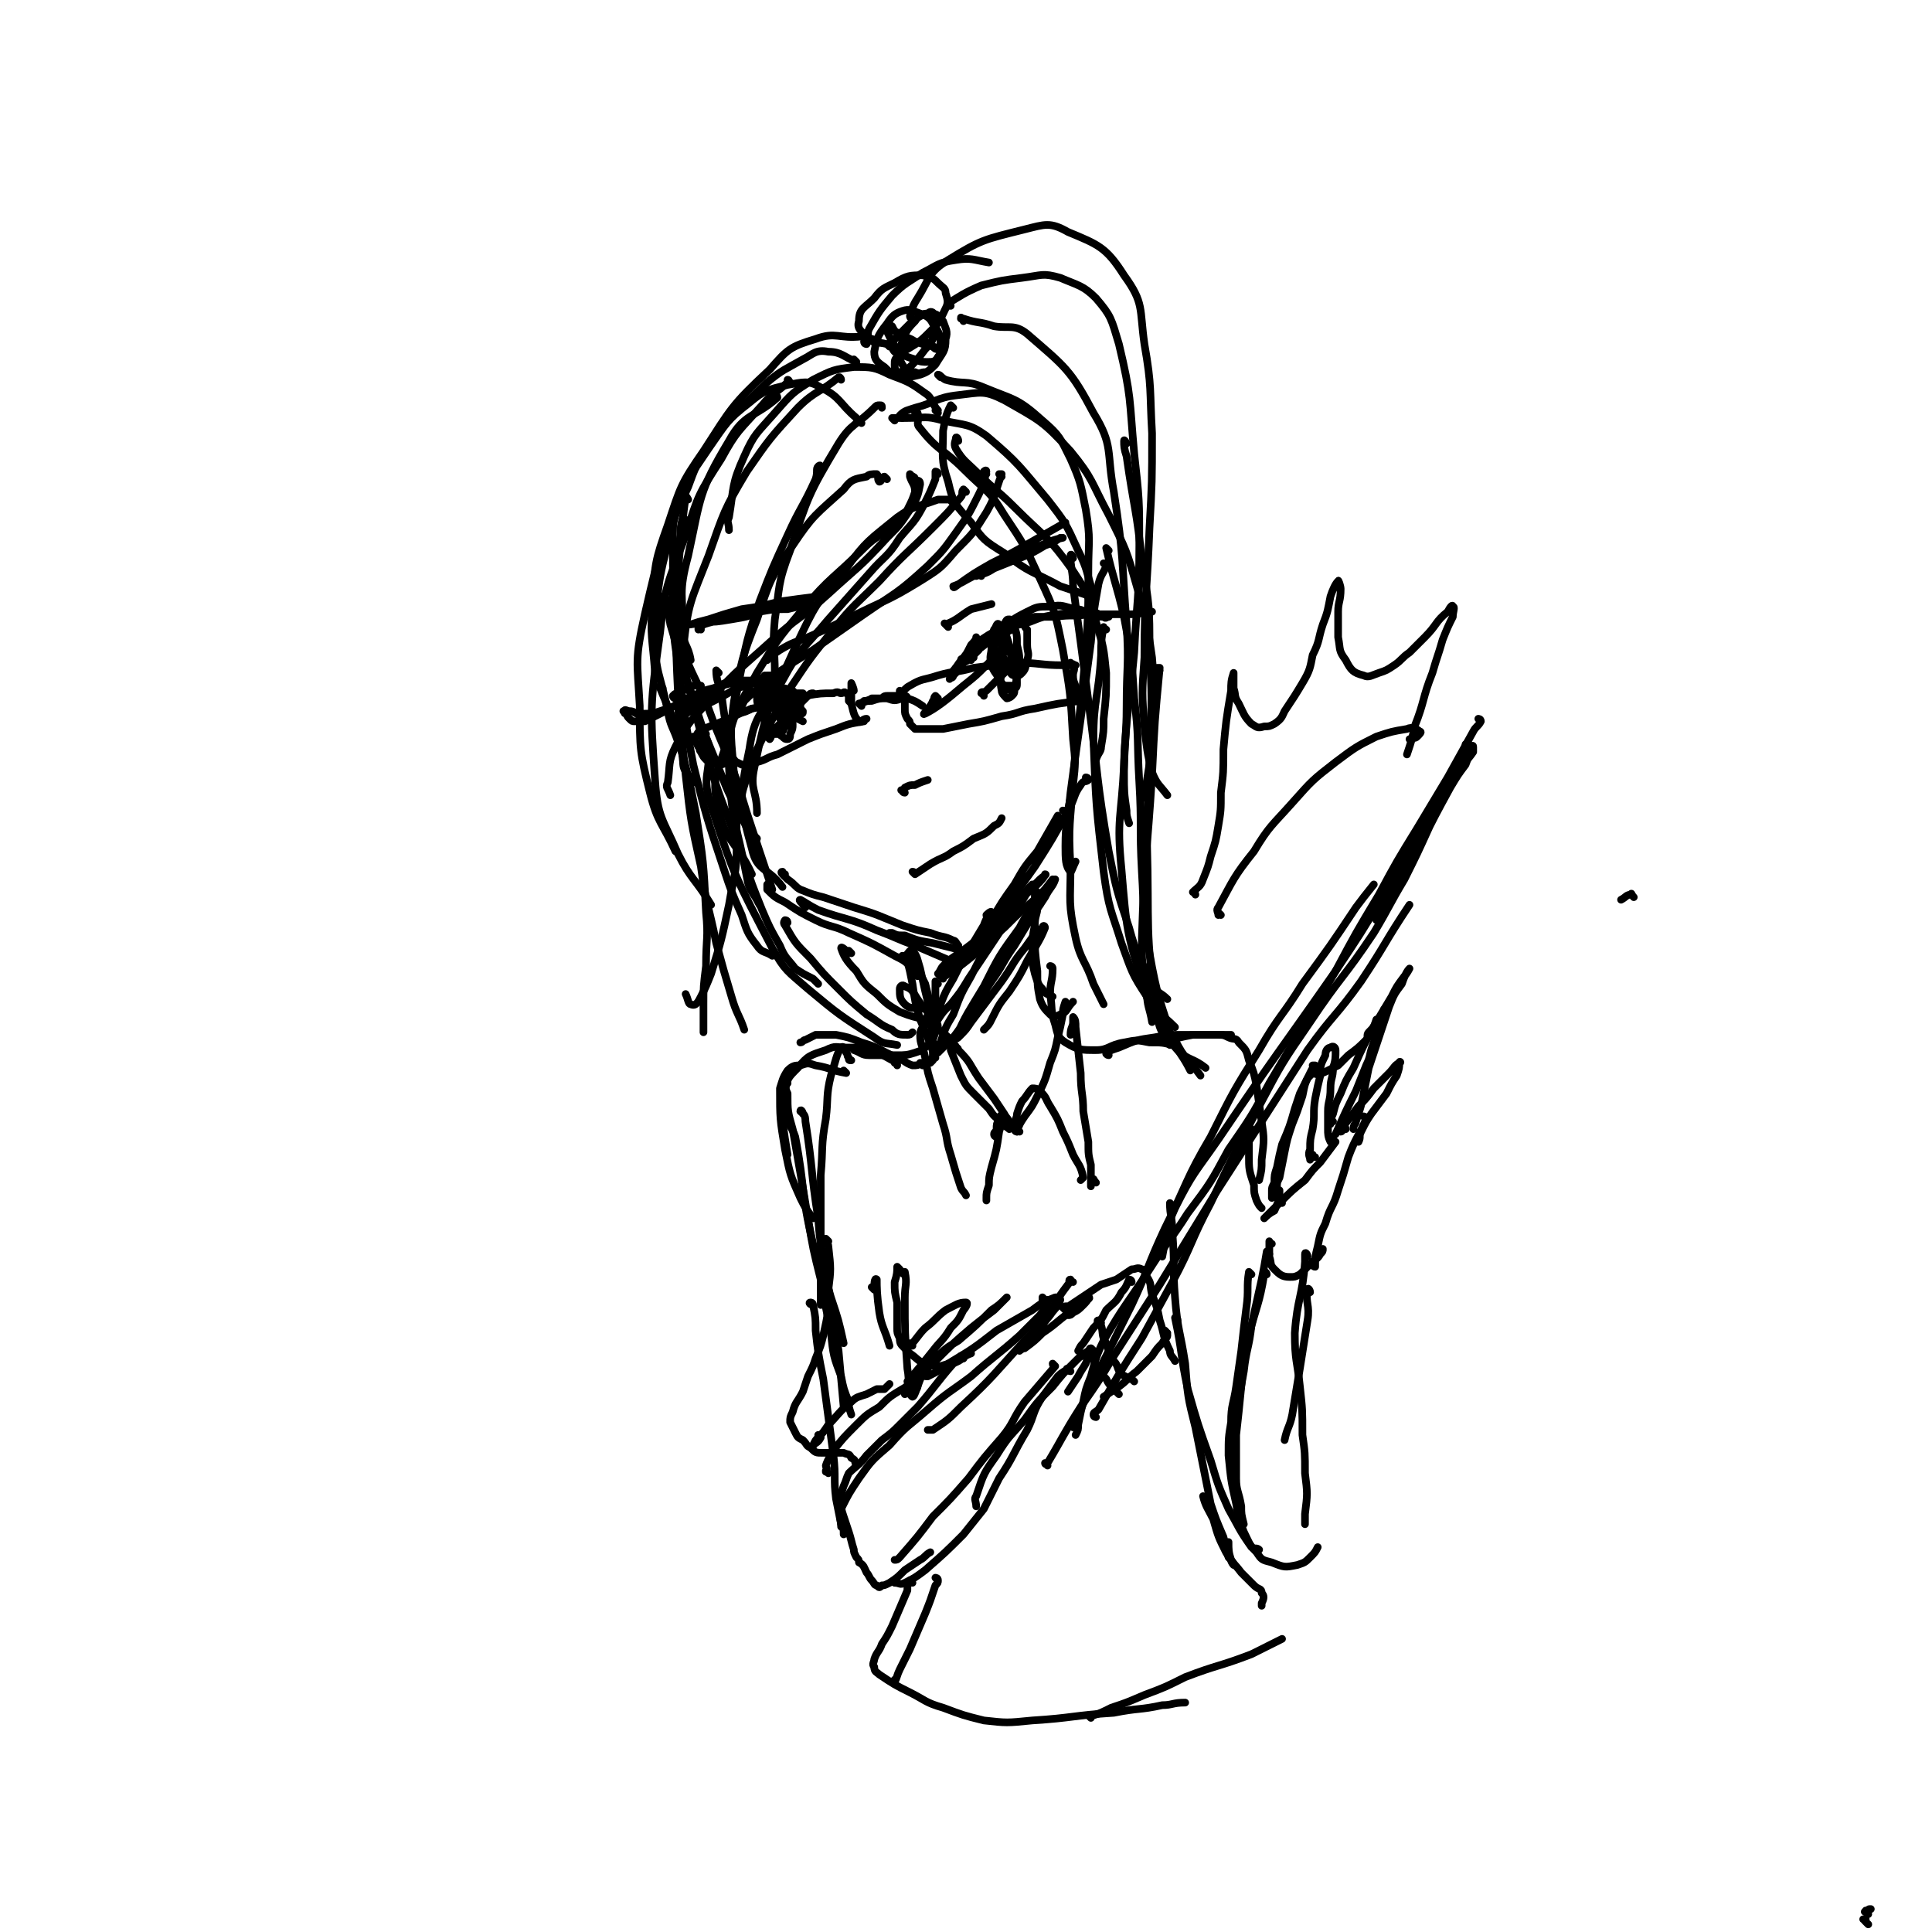 <svg viewBox='0 0 758 758' version='1.1' xmlns='http://www.w3.org/2000/svg' xmlns:xlink='http://www.w3.org/1999/xlink'><g fill='none' stroke='#000000' stroke-width='3' stroke-linecap='round' stroke-linejoin='round'><path d='M733,755c-1,-1 -1,-1 -1,-1 -1,-1 0,0 0,-1 0,0 0,0 -1,0 '/><path d='M733,751c-1,-1 -2,-1 -1,-1 0,-1 0,0 1,0 0,0 -1,0 -1,0 0,0 0,0 1,0 0,-1 0,-1 1,-1 0,0 0,0 0,0 '/><path d='M641,352c-1,-1 -1,-2 -1,-1 -2,0 -2,1 -4,2 '/><path d='M261,236c0,0 -1,-1 -1,-1 0,-1 1,-2 1,-1 1,4 1,5 2,11 4,13 3,13 8,26 6,20 7,20 14,38 4,9 5,9 9,18 2,5 2,5 4,11 '/><path d='M263,238c0,0 -1,0 -1,-1 -1,-1 -2,-3 -2,-2 3,7 4,9 7,18 5,13 6,13 11,25 5,14 6,14 11,28 4,13 4,13 8,25 3,9 3,9 6,18 '/><path d='M302,348c-1,0 -1,-1 -1,-1 0,0 0,0 0,1 0,0 0,1 0,1 3,3 3,3 7,5 6,4 6,4 12,7 6,3 7,2 13,5 9,4 9,4 18,9 4,2 4,2 7,5 2,1 1,2 2,3 '/><path d='M316,356c0,0 -1,-1 -1,-1 0,0 1,0 1,0 -1,0 -3,-2 -2,-2 2,1 3,2 7,4 11,4 12,3 23,8 8,3 7,3 15,6 7,3 7,3 14,6 '/><path d='M369,383c0,0 -1,-1 -1,-1 0,0 0,0 0,0 1,-1 1,-2 2,-3 4,-4 4,-3 9,-7 8,-6 8,-6 15,-13 4,-3 4,-4 8,-8 3,-3 3,-3 6,-6 1,-1 3,-2 2,-2 0,1 -2,3 -4,5 -5,4 -5,4 -9,9 -6,5 -6,5 -11,11 -6,5 -6,5 -11,10 -3,3 -5,5 -5,6 -1,0 2,-2 4,-3 4,-3 4,-3 9,-7 5,-5 5,-5 11,-10 6,-6 6,-6 13,-12 3,-3 3,-3 6,-7 '/><path d='M434,222c0,0 0,-1 -1,-1 0,0 1,0 1,1 -1,3 -2,3 -3,7 -2,11 -2,12 -3,23 -2,15 -2,15 -4,30 -2,14 -2,14 -4,29 -1,11 -2,11 -2,21 0,5 0,8 2,10 0,1 1,-2 2,-4 '/><path d='M284,286c0,0 0,-1 -1,-1 0,0 1,0 1,0 0,4 -1,4 0,7 0,1 0,1 1,3 0,0 0,1 0,1 1,1 1,1 2,2 2,1 2,1 4,2 3,0 3,0 6,-1 4,-1 4,-2 8,-3 6,-3 6,-3 12,-6 5,-2 5,-2 11,-4 5,-2 5,-2 11,-3 '/><path d='M335,271c0,0 -1,-1 -1,-1 0,0 1,1 1,1 0,-1 -1,-3 -1,-3 0,0 0,1 0,2 0,3 0,3 0,6 1,4 1,5 3,7 1,1 1,-1 3,-1 '/><path d='M356,274c0,-1 -1,-1 -1,-1 0,0 0,0 0,0 0,0 0,0 0,0 0,2 0,3 0,5 0,2 0,2 1,4 1,1 1,1 1,2 1,1 1,1 2,2 1,0 1,0 3,0 4,0 4,0 8,0 5,-1 5,-1 10,-2 6,-1 6,-1 13,-3 7,-1 6,-2 13,-3 9,-2 9,-2 18,-3 '/><path d='M354,272c-1,0 -1,0 -1,-1 0,0 0,1 0,1 2,-1 2,-2 4,-3 5,-3 5,-2 11,-4 7,-2 7,-1 14,-3 8,-1 8,-1 16,-2 10,0 10,1 19,1 2,0 2,0 5,0 '/><path d='M421,261c0,0 -1,-1 -1,-1 0,0 0,0 1,1 0,0 0,-1 0,0 1,2 0,2 0,4 0,3 1,3 1,5 0,2 0,2 0,4 '/><path d='M334,276c-1,-1 -1,-1 -1,-1 0,0 0,0 0,0 0,-1 0,-1 0,-2 0,-1 0,-1 -1,-1 -1,-1 -1,0 -2,0 -1,0 -1,-1 -3,0 -5,0 -5,0 -11,1 -5,1 -5,1 -10,3 -5,1 -6,1 -11,2 -5,2 -5,2 -9,4 -5,2 -5,2 -10,4 -2,1 -2,1 -3,3 -1,0 -1,0 -1,0 0,0 -1,0 -1,1 0,0 1,0 1,0 1,1 1,1 2,3 1,1 0,1 1,2 1,2 1,2 2,3 1,1 1,1 2,1 2,1 2,1 4,1 3,-1 3,-1 5,-2 '/><path d='M378,260c0,0 -1,0 -1,-1 0,-1 1,0 2,-2 1,-2 1,-2 3,-4 0,0 0,0 0,1 -2,3 -2,3 -4,6 -2,3 -2,3 -4,5 0,1 -1,1 -1,1 -1,1 0,0 0,-1 1,-2 1,-2 3,-4 2,-3 2,-3 5,-7 1,-2 1,-2 2,-3 0,-1 0,-1 0,-1 0,1 -1,2 -2,3 -2,4 -2,4 -5,8 -1,1 -1,1 -2,3 0,1 -1,1 -1,1 0,0 1,0 1,-1 1,-1 1,-1 1,-2 2,-3 2,-3 5,-5 2,-2 2,-2 5,-5 4,-3 4,-3 8,-6 5,-3 4,-3 10,-6 4,-2 4,-2 9,-2 5,-1 5,0 10,1 3,0 3,1 6,2 3,0 2,1 5,1 1,1 1,0 2,0 '/><path d='M431,242c0,-1 -1,-1 -1,-1 0,-1 1,0 1,0 -8,0 -8,-1 -16,0 -6,1 -6,1 -11,3 -4,1 -4,1 -8,2 -3,1 -3,1 -6,2 -2,1 -2,1 -5,3 0,0 0,0 -1,1 -1,1 -1,1 -1,1 0,1 0,1 0,1 -1,0 -1,0 -1,1 0,0 0,0 0,0 0,1 1,1 0,1 0,1 0,1 0,2 -1,0 -1,0 -1,0 0,1 0,1 0,1 0,0 0,0 0,0 0,-1 -1,-1 0,-1 0,-1 0,-1 0,-2 1,0 1,0 2,-1 1,-1 1,-1 1,-1 1,0 0,0 0,1 -1,1 -1,1 -2,2 -2,2 -2,2 -4,3 -1,2 -1,2 -3,2 0,1 0,1 0,1 0,-1 0,-1 1,-2 2,-2 2,-2 4,-3 2,-2 2,-2 5,-4 4,-3 4,-4 8,-7 2,-1 2,-1 4,-2 0,-1 1,-1 1,-1 0,1 0,1 0,2 -1,1 -1,1 -3,2 -2,2 -2,2 -4,3 -1,1 -1,1 -1,1 0,0 0,-1 0,-1 2,-2 2,-2 3,-3 2,-1 2,-1 4,-2 4,-2 4,-3 9,-4 4,0 4,0 8,0 7,-1 7,0 13,-1 9,0 9,0 17,0 4,0 4,-1 8,-1 '/><path d='M308,275c0,0 -1,-1 -1,-1 0,0 0,0 0,1 0,0 1,1 1,1 -1,0 -1,0 -2,0 -1,0 -1,0 -1,-1 -1,-1 -1,-1 -1,-2 0,0 0,-1 1,-1 1,0 2,0 3,0 2,1 2,1 3,2 2,2 2,2 3,3 0,1 0,1 1,2 0,1 0,1 -1,1 -1,-1 -1,-1 -3,-2 -1,-1 -1,-1 -3,-2 -2,-1 -2,-1 -3,-3 -2,-1 -2,-1 -3,-2 -2,0 -2,0 -3,-1 -2,-1 -1,-1 -3,-2 -1,-1 -1,-1 -2,-1 -2,0 -2,0 -3,0 -2,0 -2,0 -3,0 -4,1 -4,1 -7,3 -3,1 -3,2 -6,4 -3,2 -3,2 -5,4 -2,2 -2,2 -4,4 -1,1 -1,1 -2,2 0,0 0,0 0,0 1,-1 1,-1 3,-2 2,-2 2,-2 4,-3 4,-2 4,-2 7,-3 6,-3 6,-3 11,-6 4,-1 4,-1 7,-3 3,-1 3,-1 5,-2 2,0 2,0 4,0 0,0 0,-1 1,0 0,0 0,1 1,1 0,1 -1,1 -1,1 0,1 0,1 0,1 0,1 0,1 0,2 1,1 1,1 2,2 0,1 1,1 2,1 1,1 1,0 2,0 1,0 1,0 2,0 0,0 0,0 1,0 0,0 0,0 0,-1 0,0 0,0 -1,0 0,0 0,0 -1,0 -1,0 -1,0 -2,-1 0,0 0,0 -1,0 -2,-1 -2,-1 -3,-1 -1,0 -1,0 -2,0 0,0 0,0 -1,0 0,-1 0,-1 0,-1 -1,-1 -1,-1 -2,-1 -1,0 -1,0 -2,-1 -2,0 -2,0 -3,0 -1,0 -1,0 -3,0 -2,0 -2,0 -3,0 -4,1 -4,1 -8,2 -3,1 -3,1 -7,2 -4,2 -4,2 -7,4 -4,1 -4,2 -8,4 -4,2 -4,2 -8,4 -2,0 -2,0 -4,0 -1,0 -1,0 -2,-1 -1,-1 -1,-1 -1,-2 -1,0 -1,0 -1,-1 0,0 -1,0 0,0 0,-1 1,0 2,0 2,0 2,1 3,1 3,0 3,0 6,0 3,-1 3,-1 6,-2 5,-2 5,-2 9,-3 1,-1 1,-1 2,-1 0,0 0,0 -1,0 -1,0 -1,0 -2,0 -3,0 -3,1 -5,0 0,0 -1,0 -1,-1 1,-1 1,-1 3,-1 2,-2 2,-2 5,-3 2,0 2,0 3,0 '/><path d='M275,247c0,0 -1,-1 -1,-1 0,0 0,1 0,1 1,-1 1,-1 2,-2 3,-1 4,-1 7,-2 8,-3 8,-3 15,-4 5,-1 5,-1 10,-2 3,0 3,0 7,0 1,0 2,0 3,0 0,0 0,0 0,0 -5,1 -5,1 -9,2 -6,0 -5,0 -11,1 -5,2 -5,2 -11,3 -6,1 -6,1 -11,1 -4,1 -5,1 -7,1 -1,0 1,0 2,0 3,-1 3,-1 7,-2 6,-2 6,-2 13,-4 7,-1 7,-1 15,-3 7,-1 7,-1 15,-2 '/><path d='M385,226c0,0 0,-1 -1,-1 0,0 -1,1 -1,1 3,-1 4,-1 7,-3 5,-2 5,-2 10,-4 5,-2 5,-2 10,-5 3,-1 3,-1 6,-3 0,0 1,0 1,0 -5,1 -6,2 -11,4 -6,2 -6,2 -12,5 -6,3 -6,3 -12,6 -4,2 -5,3 -8,4 0,1 1,0 1,0 7,-5 7,-5 14,-9 8,-4 8,-4 15,-8 7,-4 7,-4 14,-8 '/><path d='M359,188c0,0 0,-1 -1,-1 0,0 1,0 1,1 1,1 2,0 2,2 -1,5 -1,5 -4,10 -4,6 -4,6 -9,11 -11,12 -11,11 -23,22 -11,10 -12,9 -23,19 -11,10 -12,10 -23,22 -8,9 -9,9 -14,19 -3,6 -2,7 -3,14 -1,2 0,2 1,5 '/><path d='M368,186c0,0 0,-1 -1,-1 0,1 0,2 0,3 -2,5 -2,5 -4,9 -4,8 -5,8 -10,14 -5,8 -6,7 -12,14 -8,9 -8,9 -16,18 -10,12 -11,11 -18,24 -8,13 -11,13 -13,27 -4,19 -4,21 1,39 2,9 6,7 12,15 '/><path d='M358,187c0,0 -1,-1 -1,-1 0,0 0,0 0,1 1,3 2,3 2,6 -1,3 -1,3 -3,7 -2,3 -3,3 -6,6 -5,5 -6,4 -11,9 -12,12 -13,11 -24,24 -10,12 -10,12 -18,25 -7,13 -8,13 -12,28 -4,12 -6,14 -3,26 3,13 7,12 13,25 '/><path d='M394,255c0,0 -1,-1 -1,-1 0,3 0,4 0,7 0,5 -1,5 0,10 0,1 1,2 2,3 0,0 1,0 2,-1 1,-1 1,-1 1,-3 1,-3 1,-4 0,-7 0,-3 0,-3 -1,-6 -1,-4 -1,-4 -2,-7 -1,-2 0,-3 -2,-4 0,-1 -1,0 -2,1 -1,2 0,3 -1,5 0,4 0,4 0,8 1,3 1,3 2,6 1,2 1,2 2,4 2,1 3,1 4,0 1,0 1,-1 1,-2 0,-2 0,-2 -1,-4 0,-3 0,-3 -1,-5 -1,-4 0,-4 -2,-8 -1,-3 -1,-5 -3,-6 -1,-1 -1,1 -2,2 -1,3 -1,3 -1,7 0,3 -1,3 0,7 1,3 2,3 4,7 0,0 1,1 1,1 2,0 3,0 4,0 1,-1 1,-1 1,-3 1,-2 1,-2 1,-4 0,-5 0,-5 -1,-9 0,-4 0,-4 -1,-7 0,-2 -1,-3 -2,-3 -1,0 -1,0 -2,2 -1,3 -1,4 -1,8 0,3 0,3 1,6 1,2 1,3 2,4 1,2 1,2 3,2 1,0 1,0 2,-1 2,-2 1,-3 2,-5 1,-3 0,-3 0,-6 0,-3 0,-3 0,-6 -1,-1 -1,-1 -1,-3 -1,0 -1,-1 -1,-1 0,1 0,1 -1,2 '/><path d='M311,274c0,0 0,0 -1,-1 0,0 1,-1 0,0 -1,0 -2,0 -2,2 -1,2 -1,3 -1,6 0,1 0,2 1,3 1,1 2,1 2,1 0,0 0,-1 0,-2 -1,-2 -1,-2 -2,-3 -1,-2 -1,-2 -2,-4 -1,-3 -1,-3 -3,-5 -1,-1 -2,-2 -2,-1 -1,0 -1,1 -1,3 0,2 0,2 0,5 1,3 1,3 2,6 2,3 2,3 5,5 1,1 1,1 2,1 1,0 1,-1 1,-2 1,-2 1,-2 1,-4 -1,-4 -1,-4 -3,-8 0,-2 0,-2 -1,-5 -1,-2 -1,-2 -2,-4 0,0 -1,-1 -1,0 -1,1 -1,2 -1,3 0,4 0,5 1,8 1,2 1,2 2,4 1,1 1,1 2,2 0,0 1,-1 1,-1 -1,-1 -1,-1 -1,-2 -2,-2 -2,-2 -3,-4 -1,-1 -1,-1 -3,-3 -1,-2 -1,-2 -2,-3 -1,-1 -2,-2 -2,-2 -1,2 -1,3 -1,5 0,3 1,3 2,6 1,3 1,3 2,5 2,2 2,2 3,3 1,0 2,0 3,-1 1,-1 0,-2 1,-4 0,-2 -1,-2 -1,-4 -1,-2 -1,-2 -2,-4 -1,-3 -1,-3 -2,-5 -1,-3 -1,-4 -3,-5 0,0 0,1 0,1 0,2 0,2 1,4 2,3 1,3 4,6 2,3 3,2 6,5 2,1 2,1 4,2 '/><path d='M355,311c-1,0 -1,-1 -1,-1 -1,0 0,0 0,0 1,0 1,-1 1,-1 2,-1 2,-1 4,-1 2,-1 2,-1 5,-2 '/><path d='M359,343c0,0 0,-1 -1,-1 0,0 1,1 1,1 3,-2 3,-2 6,-4 5,-3 5,-2 9,-5 4,-2 4,-2 8,-5 5,-2 5,-2 8,-5 2,-1 2,-1 3,-3 '/><path d='M348,188c0,0 -1,-1 -1,-1 -1,0 -1,2 -2,2 -1,-1 0,-2 -1,-3 -2,0 -3,0 -4,1 -5,1 -6,1 -9,5 -11,10 -12,10 -20,22 -9,13 -9,14 -14,29 -6,15 -6,16 -9,32 -2,14 -1,15 0,29 1,10 2,10 5,20 2,3 2,3 4,5 '/><path d='M322,184c0,-1 0,-2 -1,-1 -1,1 0,2 -1,5 -5,11 -6,11 -11,22 -6,13 -6,13 -11,26 -5,15 -5,15 -8,31 -3,16 -4,17 -4,34 1,22 3,22 7,43 1,6 2,5 5,11 '/><path d='M269,204c0,0 -1,-1 -1,-1 -1,3 -1,4 -1,7 -2,13 -3,13 -3,26 0,16 1,16 3,32 2,16 2,16 5,32 5,20 5,20 12,41 3,9 3,9 7,18 2,6 2,7 6,12 2,3 3,2 6,4 '/><path d='M266,199c0,0 -1,-2 -1,-1 -1,7 -1,8 -1,16 0,13 0,13 1,26 2,14 2,15 5,29 4,15 4,15 8,30 6,19 7,19 14,39 3,9 3,9 7,19 3,7 3,7 7,14 2,5 3,5 6,9 3,2 3,2 7,4 1,1 1,1 2,2 '/><path d='M338,166c0,0 0,0 -1,-1 0,0 -1,0 -1,-1 -7,-6 -6,-8 -14,-12 -5,-3 -7,-2 -13,-1 -8,2 -9,2 -15,7 -9,7 -9,8 -16,18 -8,12 -9,12 -13,26 -6,23 -7,24 -8,48 0,14 2,14 5,29 1,6 2,6 4,12 '/><path d='M330,149c0,-1 -1,-1 -1,-1 0,0 1,0 0,0 -7,6 -9,5 -16,12 -11,12 -11,12 -20,25 -9,15 -9,16 -15,33 -7,18 -8,18 -10,37 -3,22 -2,23 0,44 0,4 2,4 4,8 '/><path d='M346,160c0,-1 0,-1 -1,-1 -1,0 -1,0 -2,1 -7,7 -9,6 -14,14 -12,20 -12,21 -19,42 -5,13 -4,14 -6,27 -1,11 0,11 0,21 '/><path d='M374,160c0,0 -1,-1 -1,-1 -2,4 -2,5 -3,10 0,10 -1,11 2,20 2,9 3,9 9,16 5,7 5,7 13,12 10,8 11,7 22,13 6,2 6,2 12,4 '/><path d='M376,173c0,-1 -1,-2 -1,-1 0,1 -1,2 0,4 3,5 4,5 9,10 7,7 7,6 14,13 12,12 13,11 23,25 6,9 6,10 9,20 3,10 3,10 4,20 0,9 0,9 -1,18 0,5 0,5 -1,11 0,2 -1,2 -2,5 '/><path d='M360,163c0,-1 0,-1 -1,-1 0,0 1,0 1,0 1,3 -1,4 1,6 7,9 9,8 17,16 9,9 10,8 16,18 8,12 8,12 14,25 6,13 6,13 9,28 3,17 3,17 4,35 1,9 1,9 0,18 -1,5 -1,5 -2,10 0,1 -1,0 -2,0 '/><path d='M351,165c0,0 -1,-1 -1,-1 0,0 0,0 1,0 2,0 2,0 5,0 7,0 7,-1 14,1 9,2 10,1 17,6 13,11 13,12 24,25 7,9 7,9 12,20 4,8 3,8 6,17 '/><path d='M354,164c0,0 -1,-1 -1,-1 2,-2 3,-2 6,-3 8,-2 8,-4 17,-5 9,-1 10,-2 18,2 14,8 15,8 26,20 9,11 8,12 15,25 7,14 7,14 11,28 4,14 4,14 6,28 1,12 1,12 0,25 0,15 -1,15 -3,30 '/><path d='M369,148c0,0 -1,-1 -1,-1 1,0 1,1 3,2 7,2 8,0 15,3 12,5 13,4 23,13 7,6 7,7 11,15 4,9 4,10 6,20 2,12 1,12 1,24 0,16 0,16 -1,31 -2,26 -3,26 -5,51 -1,17 -2,17 -1,34 0,14 -1,14 2,28 2,9 4,9 7,18 2,4 2,4 4,8 '/><path d='M421,219c0,-1 -1,-2 -1,-1 0,5 1,6 1,12 3,22 3,22 6,45 4,30 3,30 8,59 3,15 3,15 8,30 3,11 4,11 9,22 2,4 3,3 6,6 '/><path d='M435,216c0,0 -1,-1 -1,-1 3,13 4,14 7,27 3,16 3,16 4,32 2,16 1,16 2,33 1,17 0,17 1,35 1,16 0,16 3,32 3,17 4,18 9,34 3,6 4,6 7,12 '/><path d='M368,162c0,0 -1,-1 -1,-1 0,0 1,1 1,0 -2,-2 -2,-4 -4,-6 -7,-5 -7,-5 -15,-8 -6,-3 -7,-3 -14,-3 -8,1 -8,1 -16,5 -8,5 -8,5 -15,13 -7,8 -8,8 -12,17 -5,11 -4,12 -6,24 -1,2 0,2 0,5 '/><path d='M343,134c0,0 0,-1 -1,-1 -2,-1 -2,-1 -4,-1 -9,1 -10,-2 -18,1 -10,3 -11,4 -18,12 -15,14 -15,15 -26,32 -9,13 -9,14 -14,29 -5,14 -5,15 -6,30 -1,14 0,14 1,28 '/><path d='M305,156c0,0 -1,-1 -1,-1 0,0 1,0 1,1 -9,8 -13,6 -19,17 -12,20 -11,22 -16,45 -4,15 -2,15 -2,30 0,5 2,5 3,11 '/><path d='M393,187c0,0 -1,-1 -1,-1 0,0 1,0 1,0 -3,8 -2,8 -6,15 -5,8 -5,8 -12,15 -6,7 -6,7 -14,12 -13,8 -13,7 -27,14 -8,4 -8,4 -17,8 -5,2 -6,2 -11,5 -3,2 -3,2 -5,4 '/><path d='M387,186c0,0 -1,-1 -1,-1 0,0 1,-1 1,0 -1,4 -1,5 -3,9 -4,8 -4,8 -9,15 -5,7 -5,7 -11,13 -12,11 -12,10 -25,19 -10,7 -10,7 -20,14 -8,5 -8,5 -17,11 -5,5 -5,4 -10,9 -1,2 -2,4 -1,4 0,1 2,0 4,-1 '/><path d='M379,193c0,0 -1,-1 -1,-1 -1,1 0,2 -1,3 -5,6 -5,6 -11,12 -11,11 -11,10 -21,21 -9,9 -10,9 -18,19 -9,11 -9,11 -17,23 -7,12 -7,12 -13,24 -4,10 -4,11 -7,21 -1,4 -1,5 -2,9 '/><path d='M374,197c-1,0 -1,-1 -1,-1 -2,0 -3,0 -5,0 -8,3 -9,2 -16,7 -11,9 -12,9 -20,20 -12,14 -12,14 -20,31 -10,22 -11,23 -16,47 -2,9 1,9 1,18 '/><path d='M336,142c0,0 0,0 -1,-1 0,0 1,1 1,1 -5,-2 -6,-4 -11,-4 -5,-1 -6,1 -10,3 -7,4 -8,4 -14,9 -8,8 -9,8 -16,16 -9,12 -10,11 -15,25 -11,24 -11,24 -17,50 -4,18 -3,18 -2,36 0,17 0,18 4,34 3,12 5,12 10,23 '/><path d='M270,196c0,0 -1,-2 -1,-1 -1,7 -1,8 -2,16 -1,18 -2,18 -2,36 1,28 1,29 4,57 2,18 2,18 6,36 2,15 3,15 6,30 3,11 3,11 6,21 2,7 3,7 5,13 '/><path d='M260,270c0,0 -1,0 -1,-1 0,0 0,1 0,1 4,10 5,10 7,20 4,14 4,14 7,29 3,19 3,19 4,39 1,10 0,10 0,21 -1,8 -1,8 -1,15 0,5 0,5 0,10 0,1 0,1 0,1 '/><path d='M282,264c0,0 -1,-1 -1,-1 0,4 1,5 2,9 2,16 3,16 5,32 1,14 1,14 1,28 0,11 -1,11 -3,23 -3,14 -3,14 -7,27 -2,5 -2,5 -4,9 -1,2 -2,4 -4,3 -1,0 -1,-2 -2,-4 '/><path d='M434,247c-1,0 -1,-1 -1,-1 -1,5 -1,6 -1,11 -1,17 -3,17 -3,33 1,26 1,26 4,52 2,15 3,15 7,28 4,11 4,12 10,21 4,7 5,6 11,12 '/><path d='M308,343c-1,0 -1,0 -1,-1 -1,0 0,1 0,1 1,1 1,1 2,2 3,2 3,3 5,4 5,2 5,2 9,3 6,2 6,2 12,4 10,3 9,3 19,7 6,2 6,2 11,3 5,2 5,1 9,3 1,0 1,1 2,2 '/><path d='M350,367c0,0 0,-1 -1,-1 0,0 1,0 1,0 2,1 2,1 5,1 5,2 5,2 11,3 4,1 4,1 8,2 3,1 3,1 6,2 2,1 2,0 4,0 '/><path d='M427,306c0,0 0,-1 -1,-1 0,0 1,0 1,1 -1,1 -2,0 -3,2 -3,4 -2,5 -5,10 -6,11 -6,11 -13,22 -5,7 -5,7 -10,14 -4,5 -4,5 -7,10 -1,1 -2,2 -2,2 0,-1 1,-3 2,-5 4,-7 4,-7 9,-14 4,-7 4,-7 9,-13 4,-7 4,-7 8,-14 '/><path d='M358,376c0,0 -1,-1 -1,-1 0,0 0,0 0,0 1,2 2,2 2,4 2,3 2,3 4,7 1,4 1,4 2,8 1,3 2,3 2,6 1,2 1,2 1,4 '/><path d='M408,355c-1,-1 -1,-2 -1,-1 0,0 0,1 0,2 0,3 -1,3 -1,7 -1,5 -1,5 -1,10 0,4 0,5 1,9 1,3 1,4 3,6 1,2 2,2 4,3 '/><path d='M388,360c0,0 -1,0 -1,-1 0,0 2,-2 2,-1 -1,1 -2,2 -3,5 -3,5 -3,5 -6,10 -3,5 -3,5 -6,11 -3,5 -3,5 -5,10 -2,4 -3,6 -4,8 0,1 1,0 3,-2 2,-3 2,-3 5,-6 4,-5 4,-5 7,-10 6,-9 6,-9 12,-18 4,-5 4,-5 8,-11 2,-3 2,-3 4,-7 0,0 1,-1 1,-1 -2,2 -3,3 -5,6 -5,7 -5,7 -10,15 -5,7 -5,7 -9,15 -4,7 -4,7 -7,15 -3,5 -3,5 -5,11 -1,1 -2,4 -1,4 1,-1 3,-3 6,-6 4,-5 3,-5 7,-10 4,-6 4,-6 8,-12 5,-7 4,-7 9,-14 6,-10 6,-10 12,-19 2,-4 3,-4 4,-7 0,0 -1,0 -1,1 -3,3 -3,3 -5,7 -4,5 -5,5 -8,11 -8,11 -8,11 -14,23 -6,10 -7,11 -11,20 0,1 1,0 1,0 3,-3 3,-3 5,-6 6,-8 6,-8 12,-16 5,-7 4,-7 9,-13 3,-4 3,-5 7,-8 0,-1 1,-1 1,0 -2,5 -3,6 -7,13 -3,6 -3,6 -7,12 -4,5 -4,5 -7,11 -1,2 -1,2 -3,4 '/><path d='M355,376c0,0 0,-1 -1,-1 0,0 1,0 1,0 1,0 2,-3 3,-2 2,2 2,4 3,7 2,9 2,9 4,17 1,5 0,5 1,10 0,4 0,4 0,7 0,1 -1,2 -1,3 0,0 1,-1 1,-1 '/><path d='M357,377c0,0 -1,0 -1,-1 0,0 0,1 0,1 1,4 1,4 2,9 1,7 1,7 3,14 3,7 3,7 6,15 '/><path d='M407,350c-1,0 -1,-1 -1,-1 -1,0 0,0 0,1 0,8 0,8 0,16 0,7 0,7 1,15 0,5 0,6 1,11 1,3 2,4 4,6 1,1 2,1 4,0 3,-1 2,-2 5,-5 '/><path d='M368,386c0,0 -1,-1 -1,-1 0,0 0,0 0,1 0,5 0,5 0,10 0,5 1,5 0,9 -1,3 -1,3 -3,5 -2,2 -2,2 -5,3 -3,1 -4,1 -7,1 -6,0 -6,0 -11,0 -3,0 -3,-1 -6,-2 '/><path d='M413,380c0,0 0,-1 -1,-1 0,0 1,0 1,1 0,5 -1,5 -1,10 1,6 0,6 2,12 1,4 1,5 4,7 5,3 6,3 12,3 5,0 5,-2 11,-3 5,-1 5,-1 10,0 5,0 5,0 9,1 '/><path d='M362,418c0,0 -1,-1 -1,-1 0,0 1,0 1,0 -2,1 -2,1 -4,1 -3,-1 -3,-2 -6,-3 -7,-3 -7,-4 -14,-6 -5,-2 -5,-2 -10,-3 -4,0 -4,0 -8,0 -2,1 -2,1 -4,2 -1,0 -1,1 -2,1 '/><path d='M352,418c0,-1 0,-1 -1,-1 0,-1 1,0 1,0 -4,-2 -5,-3 -10,-5 -5,-1 -5,-1 -10,-1 -4,0 -4,-1 -8,1 -6,2 -7,2 -11,7 -4,4 -4,4 -5,9 -2,6 -1,6 -1,12 1,7 1,7 2,13 '/><path d='M332,421c0,0 0,0 -1,-1 0,0 1,1 1,1 -6,-1 -6,-2 -12,-3 -3,-1 -3,-1 -6,0 -2,0 -3,0 -5,2 -2,3 -2,4 -3,7 0,12 0,12 2,24 2,10 2,10 6,19 2,4 2,4 5,8 '/><path d='M435,414c-1,0 -1,-1 -1,-1 0,0 0,1 0,0 2,-1 2,-1 5,-2 7,-3 7,-3 14,-4 5,-1 6,-1 11,-1 5,0 5,0 11,0 4,0 4,0 8,0 '/><path d='M459,410c0,0 -1,-1 -1,-1 4,-2 5,-2 10,-3 4,0 4,0 9,0 3,0 3,0 5,1 2,1 3,0 4,2 3,3 3,3 4,7 2,5 2,5 3,10 1,7 1,7 2,14 1,7 1,7 0,15 0,4 0,4 -1,8 '/><path d='M310,441c0,0 -1,-2 -1,-1 1,2 2,3 3,6 4,21 2,21 7,42 3,11 4,10 7,21 3,9 3,9 5,18 '/><path d='M309,425c0,0 -1,-1 -1,-1 0,2 0,3 1,5 0,7 0,7 2,14 3,17 3,17 6,35 2,12 2,12 5,24 2,11 2,11 4,21 1,9 1,9 4,17 1,5 1,5 3,10 0,2 0,2 1,5 '/><path d='M315,437c0,-1 -1,-2 -1,-1 1,1 2,1 2,4 3,19 2,19 5,38 1,14 2,13 4,27 2,12 2,12 4,25 1,11 1,11 2,22 '/><path d='M418,514c0,0 -1,-1 -1,-1 1,-1 2,0 3,-1 3,-2 3,-2 6,-4 3,-2 3,-2 6,-4 3,-1 3,-1 6,-2 3,-2 3,-2 6,-4 2,0 2,-1 4,0 1,0 1,1 2,3 2,3 1,3 2,7 2,5 2,5 3,10 2,6 1,6 4,12 0,2 1,2 2,4 '/><path d='M444,503c0,0 0,-1 -1,-1 -1,2 -1,3 -3,5 -2,4 -3,4 -6,7 -2,4 -2,4 -5,7 -2,3 -2,3 -4,6 -1,1 -1,1 -2,3 '/><path d='M425,532c0,0 -1,-1 -1,-1 0,0 0,1 0,1 2,0 2,-1 4,0 2,2 1,3 3,5 1,2 1,2 3,4 1,2 1,2 3,4 1,1 1,1 2,2 '/><path d='M432,519c-1,0 -2,-1 -1,-1 0,0 0,1 1,2 1,3 0,4 2,7 1,3 1,3 3,7 2,2 1,3 3,5 1,1 2,1 3,2 1,0 1,0 2,1 '/><path d='M458,523c-1,0 -1,-1 -1,-1 0,0 0,0 0,0 1,1 1,1 1,2 0,1 -1,1 -2,3 -2,2 -2,2 -4,5 -3,3 -3,3 -6,6 -4,3 -3,3 -7,6 -3,2 -3,2 -6,4 '/><path d='M421,503c-1,0 -1,-1 -1,-1 -1,0 0,1 -1,2 -3,4 -3,4 -6,9 -5,6 -5,7 -11,13 -12,13 -12,14 -25,26 -5,5 -5,5 -11,9 -1,0 -1,0 -2,0 '/><path d='M410,510c0,0 -1,-1 -1,-1 0,0 0,0 0,1 1,0 2,0 2,0 0,3 -1,3 -3,6 -4,4 -4,4 -8,8 -9,8 -10,8 -19,16 -8,6 -9,6 -17,13 -8,7 -8,6 -15,14 -7,6 -7,6 -12,13 -4,6 -4,6 -7,12 -1,3 0,4 0,7 '/><path d='M429,530c0,0 -1,-1 -1,-1 -1,0 0,1 -1,1 -3,2 -3,2 -5,4 -5,5 -5,5 -9,10 -6,6 -6,6 -11,13 -6,7 -6,6 -11,14 -5,7 -5,7 -8,16 -1,1 0,2 0,4 '/><path d='M420,538c-1,0 -1,-1 -1,-1 -1,0 0,0 0,0 -1,1 -2,1 -4,3 -3,4 -3,4 -6,8 -4,6 -3,7 -6,13 -6,10 -5,10 -11,19 -3,6 -3,6 -6,12 -4,5 -4,5 -8,10 -7,7 -7,7 -15,14 -4,3 -4,3 -8,5 -2,1 -2,0 -4,0 '/><path d='M378,533c0,0 0,-1 -1,-1 0,0 0,0 0,1 -1,1 -1,1 -3,2 -7,8 -7,9 -14,17 -3,3 -3,3 -7,7 -3,3 -3,3 -7,6 -3,3 -3,3 -6,6 -3,4 -4,4 -7,7 -1,2 -1,3 -2,5 -1,3 -1,3 -1,6 0,3 0,3 1,6 1,3 1,3 2,6 1,3 1,4 2,7 0,1 0,1 1,3 0,0 0,0 0,0 1,1 1,1 1,2 2,1 2,2 3,4 1,1 1,2 2,3 1,1 1,2 2,2 1,1 1,1 2,0 1,0 1,0 3,-1 3,-2 3,-2 6,-5 3,-2 3,-2 6,-4 2,-1 2,-2 4,-3 '/><path d='M414,536c0,0 -1,0 -1,-1 0,0 1,1 1,1 -6,7 -6,7 -12,14 -5,7 -4,8 -9,14 -7,8 -7,8 -13,16 -7,8 -7,8 -14,15 -6,8 -6,8 -13,16 -1,1 -1,1 -2,1 '/><path d='M319,512c-1,0 -2,-1 -1,-1 0,0 1,0 1,1 1,5 1,5 1,10 1,9 1,9 3,19 2,15 2,15 4,30 1,9 0,9 1,17 1,5 1,5 2,10 1,2 1,2 1,4 '/><path d='M355,500c0,0 -1,0 -1,-1 0,0 1,0 1,0 1,5 0,5 0,10 0,14 0,14 1,28 1,5 0,10 2,11 1,0 2,-5 4,-9 '/><path d='M429,530c0,0 -1,-1 -1,-1 -1,1 0,2 -1,3 -1,4 -2,4 -4,8 -2,3 -2,3 -4,6 '/><path d='M411,575c0,0 -1,-1 -1,-1 0,0 0,1 1,0 6,-10 6,-11 13,-22 7,-10 7,-10 13,-20 9,-14 9,-14 18,-28 11,-18 11,-18 22,-36 18,-28 18,-28 36,-56 10,-14 11,-13 21,-27 10,-15 9,-15 19,-30 '/><path d='M581,283c0,0 -1,-1 -1,-1 0,0 1,0 1,1 -1,2 -2,2 -3,4 -5,9 -5,9 -10,18 -6,10 -6,10 -12,20 -8,13 -8,13 -15,26 -9,15 -9,15 -17,30 -13,22 -13,22 -26,44 -7,13 -7,13 -16,26 -7,13 -7,13 -16,25 -7,11 -8,11 -15,22 -9,14 -10,14 -18,28 -3,6 -3,7 -5,14 -2,5 -2,5 -3,10 -1,4 -1,4 -2,9 0,2 0,2 -1,4 '/><path d='M422,560c0,0 -1,-1 -1,-1 0,0 0,1 0,1 2,-3 1,-4 3,-7 3,-7 3,-7 6,-13 7,-14 7,-14 14,-28 7,-15 6,-15 13,-30 9,-18 8,-19 18,-36 9,-18 9,-18 19,-34 8,-14 9,-13 17,-26 11,-15 11,-15 21,-30 3,-4 3,-4 7,-9 '/><path d='M576,293c0,0 0,-2 -1,-1 0,1 1,2 0,3 -2,5 -2,5 -4,9 -4,7 -4,7 -8,13 -10,17 -10,17 -20,34 -9,15 -9,15 -19,30 -23,33 -23,32 -46,66 -9,13 -10,13 -17,27 -4,9 -3,9 -5,19 '/><path d='M523,440c0,0 -1,-1 -1,-1 0,0 0,2 0,2 0,-1 0,-2 1,-4 1,-4 1,-4 3,-8 2,-5 2,-5 5,-10 4,-9 4,-9 9,-18 3,-5 3,-5 6,-10 2,-4 2,-4 5,-8 1,-1 2,-3 2,-3 -1,1 -2,3 -3,6 -3,4 -3,4 -5,9 -2,6 -2,6 -4,12 -2,6 -2,6 -4,12 -1,5 -1,5 -2,10 -1,5 -1,5 -3,11 0,1 -1,1 -1,3 '/><path d='M516,454c-1,0 -1,-1 -1,-1 -1,0 -1,2 -1,2 0,-1 -1,-2 0,-4 0,-4 0,-4 1,-8 1,-6 0,-6 1,-12 1,-5 1,-5 2,-9 0,-4 0,-4 2,-8 0,-2 1,-3 2,-3 1,-1 2,0 2,1 0,3 0,4 -1,7 0,4 -1,4 -1,8 0,5 -1,5 -1,9 0,3 0,3 0,7 0,2 0,3 1,5 1,0 1,-1 1,-2 '/><path d='M516,419c0,0 -1,-1 -1,-1 0,0 1,0 1,0 -1,1 -1,1 -2,3 -2,4 -2,4 -3,9 -2,6 -2,6 -4,11 -2,6 -2,6 -3,11 -1,5 -1,5 -2,10 -1,2 -1,2 -1,4 0,1 0,1 0,2 0,1 0,1 0,2 0,0 0,0 0,0 '/><path d='M502,470c0,0 -1,0 -1,-1 0,0 1,1 1,0 0,0 0,0 0,-1 0,0 0,0 0,-1 0,0 -1,0 -1,0 -1,0 -1,1 -1,1 0,1 0,1 -1,2 0,0 0,0 0,0 0,-1 0,-1 0,-3 0,-1 0,-1 1,-3 0,-3 0,-3 1,-6 1,-5 1,-5 2,-9 3,-7 3,-7 5,-14 1,-3 1,-3 2,-6 1,-2 1,-2 2,-4 1,-2 1,-2 2,-3 0,0 0,0 1,-1 1,0 1,1 3,0 1,0 1,0 3,-1 2,-1 2,-1 4,-2 2,-2 2,-2 4,-4 4,-3 4,-3 7,-6 1,-1 0,-2 1,-3 2,-2 2,-2 3,-5 '/><path d='M544,397c0,0 0,-1 -1,-1 0,0 1,0 1,1 -1,2 -1,2 -2,4 -2,4 -2,4 -3,8 -2,5 -1,5 -3,9 -2,5 -2,5 -4,10 -4,8 -4,8 -8,17 '/><path d='M503,472c0,0 0,-1 -1,-1 -1,1 -1,2 -2,4 -2,1 -3,2 -4,3 0,0 1,-1 2,-2 2,-2 2,-2 4,-4 5,-5 5,-5 10,-9 3,-4 3,-4 6,-7 3,-4 3,-4 6,-8 '/><path d='M528,443c0,0 0,-1 -1,-1 0,0 0,2 -1,2 0,0 0,-1 1,-2 3,-4 3,-4 6,-8 3,-3 3,-3 6,-7 3,-3 3,-3 6,-6 2,-2 2,-3 4,-4 0,-1 1,0 0,0 0,2 0,2 -1,5 -2,3 -2,3 -4,7 -3,4 -3,4 -6,8 -2,3 -2,3 -4,7 -1,2 0,2 -1,4 '/><path d='M536,439c0,0 -1,-1 -1,-1 0,0 1,0 1,1 -3,7 -4,7 -7,15 -2,7 -2,7 -4,13 -2,7 -3,6 -5,13 -2,4 -2,4 -3,9 -1,4 -1,4 -1,7 0,0 0,1 0,1 -1,0 -1,-1 -1,-1 0,-1 0,-1 0,-1 '/><path d='M499,488c-1,0 -1,-1 -1,-1 0,0 0,0 0,1 0,2 0,2 0,5 1,3 0,3 2,5 2,2 3,3 6,3 2,0 2,0 4,-1 2,-2 2,-2 4,-4 2,-2 3,-2 4,-4 1,-1 1,-1 1,-2 '/><path d='M498,492c0,0 -1,-1 -1,-1 0,0 0,0 0,0 -1,6 -1,6 -2,11 -2,9 -2,9 -4,18 -1,9 -2,9 -3,18 -2,11 -2,11 -3,23 -1,5 0,5 -1,11 0,3 0,3 0,6 0,0 0,0 0,1 '/><path d='M497,500c0,-1 -1,-1 -1,-1 0,0 0,0 0,1 -2,12 -3,12 -6,24 -2,10 -2,10 -3,20 -1,10 -1,10 -2,19 0,8 0,9 0,17 0,5 1,5 2,11 0,3 0,3 1,7 '/><path d='M513,493c0,-1 -1,-2 -1,-1 0,0 0,1 0,3 -1,14 -3,14 -4,28 0,11 1,11 2,21 1,9 1,9 1,19 1,7 1,7 1,15 1,8 1,8 0,16 0,2 0,2 0,4 '/><path d='M491,500c0,0 -1,-1 -1,-1 -1,6 0,7 -1,14 -1,8 -1,8 -2,17 -1,7 -1,7 -2,14 -1,7 -2,7 -2,14 -1,6 -1,6 -1,13 1,10 1,10 3,19 1,6 1,6 3,11 2,4 2,5 5,8 2,3 2,3 6,4 5,2 5,2 10,1 3,-1 3,-1 5,-3 2,-2 2,-2 3,-4 '/><path d='M460,473c0,0 -1,-1 -1,-1 0,5 1,6 1,12 1,13 0,13 1,25 1,13 2,13 4,26 1,13 1,13 4,25 3,15 3,15 6,30 2,6 2,6 5,13 1,4 1,4 2,8 1,1 2,2 2,3 0,0 -1,-1 -1,-2 -1,-3 -1,-4 -1,-7 '/><path d='M462,518c0,-1 -1,-1 -1,-1 0,0 0,0 0,0 3,14 2,14 5,28 4,14 4,14 9,28 3,10 3,10 7,19 4,7 4,8 9,15 1,1 2,0 3,1 '/><path d='M491,443c0,0 -1,-1 -1,-1 0,0 0,0 0,0 0,6 0,6 0,11 0,6 0,6 2,12 0,3 0,3 1,6 1,2 1,2 2,3 '/><path d='M514,507c0,-1 -1,-2 -1,-1 -1,5 1,6 0,12 -3,19 -3,19 -6,37 -1,5 -2,5 -3,10 '/><path d='M391,446c0,0 -1,0 -1,-1 0,-1 1,-1 1,-2 0,-2 0,-2 1,-4 0,-1 1,-2 1,-1 0,2 0,3 -1,6 -1,7 -1,7 -3,14 -1,4 -1,4 -1,7 -1,3 -1,3 -1,5 0,0 0,0 0,1 '/><path d='M376,412c0,0 0,-1 -1,-1 0,0 -1,-1 -1,0 -1,0 -1,1 -1,1 2,5 2,5 4,10 2,4 2,4 5,7 3,3 3,3 6,6 2,3 2,3 5,5 1,2 2,2 3,3 0,0 1,-1 0,-2 0,-2 -1,-2 -2,-4 -2,-3 -2,-3 -4,-6 -3,-4 -3,-4 -6,-8 -4,-6 -3,-6 -8,-11 -2,-3 -2,-3 -4,-5 -2,-2 -2,-2 -4,-3 -2,-1 -2,-1 -3,-2 -1,0 -2,-1 -2,0 -1,1 -2,2 -2,4 0,4 1,4 2,9 1,6 1,6 3,12 2,7 2,7 4,14 2,6 1,6 3,12 2,7 2,7 4,13 1,2 1,1 2,3 '/><path d='M399,444c0,0 -1,-1 -1,-1 0,0 1,1 1,1 0,-1 -1,-1 -1,-2 0,-3 1,-3 1,-5 1,-3 1,-3 2,-5 2,-2 2,-3 4,-5 1,0 2,0 3,1 3,3 2,3 4,6 3,5 3,5 5,10 2,4 2,4 4,9 2,4 3,4 4,9 0,0 0,0 0,0 -1,1 -1,1 -1,1 '/><path d='M400,444c-1,0 -1,-1 -1,-1 -1,0 -1,1 0,1 1,-3 1,-3 3,-6 3,-4 3,-4 5,-8 3,-6 3,-6 5,-13 2,-5 2,-5 3,-10 1,-4 1,-4 2,-9 0,-2 0,-2 1,-5 '/><path d='M430,464c-1,-1 -1,-2 -1,-1 -1,0 -1,1 -1,2 0,0 0,1 0,0 0,-3 0,-4 0,-8 -1,-4 -1,-4 -1,-9 -1,-6 -1,-6 -2,-12 0,-7 -1,-7 -1,-15 -1,-9 -1,-9 -2,-18 0,-2 0,-3 -1,-4 0,0 0,1 0,2 0,2 -1,2 -1,5 '/><path d='M334,416c-1,0 -1,0 -1,-1 -1,-1 0,-1 -1,-2 0,-1 -1,-3 -2,-2 -2,3 -2,5 -4,11 -2,8 -1,9 -2,17 -2,11 -1,11 -2,22 0,10 0,10 0,21 0,11 0,11 0,22 0,4 0,4 0,7 0,0 0,0 0,1 '/><path d='M325,487c0,0 -1,-1 -1,-1 0,1 1,2 1,3 1,9 1,9 0,17 0,9 0,9 -2,18 -1,4 -1,4 -3,9 -1,3 -1,3 -3,7 -1,3 -1,3 -2,6 -2,4 -3,4 -4,8 -1,2 -1,2 -1,4 1,2 1,2 2,4 1,2 1,2 3,3 2,2 1,2 3,3 2,2 2,2 5,2 2,0 2,0 3,0 3,0 3,0 5,0 2,1 2,0 3,2 2,1 1,1 2,3 '/><path d='M325,578c0,0 -1,-1 -1,-1 0,0 0,1 0,0 1,-1 0,-1 0,-2 1,-3 2,-4 3,-6 4,-5 4,-5 9,-10 4,-4 4,-4 9,-7 4,-4 4,-4 9,-7 2,-1 2,-2 5,-2 1,0 1,0 1,1 0,1 -1,1 -2,2 -1,1 -1,0 -3,1 '/><path d='M322,564c0,0 0,-1 -1,-1 0,0 1,0 1,1 -1,2 -2,2 -3,3 0,1 0,0 0,0 1,-2 1,-2 2,-3 2,-2 2,-2 4,-5 4,-4 4,-5 9,-9 2,-2 3,-2 6,-3 2,-1 2,-1 4,-2 2,0 2,0 3,0 1,-1 1,-1 2,-2 '/><path d='M343,506c0,0 0,0 -1,-1 0,0 1,1 1,1 0,-2 0,-5 1,-4 0,3 0,6 1,13 1,6 2,6 4,13 '/><path d='M430,556c0,0 -1,0 -1,-1 0,-1 1,-1 2,-2 8,-14 8,-14 17,-28 6,-11 6,-11 12,-22 8,-15 7,-16 15,-31 9,-19 9,-19 19,-38 9,-17 9,-17 20,-33 12,-18 13,-17 25,-35 6,-10 6,-11 12,-21 5,-10 5,-10 10,-21 4,-8 4,-8 8,-16 3,-5 4,-5 7,-11 0,-1 0,-1 0,-2 0,0 0,0 0,0 0,-1 0,-1 1,-1 0,-1 0,-1 0,-1 0,0 1,-1 1,0 0,0 0,1 0,2 -2,3 -2,2 -3,5 -3,4 -3,4 -6,9 -6,11 -6,11 -12,23 -9,15 -9,15 -17,29 '/><path d='M479,359c0,0 -1,-1 -1,-1 0,0 0,1 0,1 0,-1 -1,-2 0,-3 6,-11 6,-12 14,-22 6,-10 7,-10 15,-19 8,-9 8,-9 17,-16 8,-6 8,-6 16,-10 6,-2 6,-2 12,-3 2,-1 4,0 5,1 1,0 0,1 -1,2 -1,1 -1,0 -3,1 '/><path d='M469,351c0,-1 -1,-1 -1,-1 0,0 0,0 0,0 2,-2 3,-2 4,-5 2,-5 2,-5 3,-9 2,-6 2,-6 3,-12 1,-6 1,-6 1,-13 1,-8 1,-8 1,-17 1,-11 1,-11 3,-23 0,-3 0,-4 1,-7 0,0 0,1 0,1 0,2 0,2 0,5 1,3 0,3 2,6 2,4 2,5 5,8 2,1 2,2 5,1 2,0 2,0 4,-1 3,-2 3,-3 4,-5 4,-6 4,-6 7,-11 3,-5 3,-6 4,-11 3,-6 2,-6 4,-12 2,-5 2,-6 3,-11 1,-3 2,-5 3,-6 0,-1 1,2 1,3 0,5 -1,5 -1,9 0,5 0,5 0,10 1,5 0,5 3,9 2,4 3,5 7,6 2,1 3,0 6,-1 3,-1 3,-1 6,-3 3,-2 3,-3 6,-5 3,-3 3,-3 6,-6 5,-5 4,-6 9,-10 1,-2 2,-3 2,-2 1,0 0,2 0,4 -2,4 -2,4 -4,9 -2,7 -2,6 -4,13 -4,10 -3,11 -7,21 -1,5 -1,5 -3,11 '/><path d='M310,150c0,0 -1,-1 -1,-1 0,0 1,0 0,1 -4,4 -6,4 -10,9 -9,10 -10,10 -16,21 -9,14 -9,14 -14,30 -7,19 -8,19 -10,38 -4,29 -4,30 -2,58 1,15 3,15 9,29 5,10 7,10 13,20 '/><path d='M349,136c0,0 -1,-1 -1,-1 -4,-1 -5,0 -7,-2 -3,-3 -5,-4 -4,-7 0,-5 2,-5 6,-9 3,-4 4,-4 8,-6 5,-3 6,-3 11,-3 4,1 4,1 6,3 2,2 3,2 3,4 1,3 1,4 0,6 -2,4 -2,5 -5,8 -5,5 -5,5 -10,8 -2,1 -3,2 -5,1 -1,-1 -1,-2 -1,-3 1,-2 1,-2 3,-4 2,-2 2,-2 4,-4 3,-2 3,-3 7,-4 1,-1 2,-1 3,1 1,2 0,3 0,6 -1,3 -1,4 -4,7 -3,4 -3,4 -7,8 -2,1 -3,1 -4,1 -1,-1 -1,-2 -1,-3 0,-2 0,-2 2,-4 1,-2 1,-3 3,-4 3,-1 4,-1 7,-1 2,1 2,1 3,2 1,0 2,1 2,1 -1,0 -1,0 -2,-1 -4,-1 -4,-1 -7,-2 -3,-2 -3,-1 -6,-3 -2,-1 -2,-1 -3,-3 -1,0 -1,-1 -1,-1 -1,1 -1,2 -1,3 2,4 2,5 5,8 2,2 3,2 6,3 2,1 3,1 5,1 2,0 3,0 4,-2 1,-1 1,-2 1,-4 0,-4 0,-5 -3,-9 -1,-2 -2,-3 -5,-4 -3,-1 -4,-2 -7,-1 -3,1 -4,2 -6,5 -4,5 -4,6 -5,11 0,3 1,4 4,6 2,2 3,3 6,3 4,1 4,1 8,0 3,-1 4,-2 6,-4 3,-5 4,-5 4,-10 1,-3 0,-4 -1,-7 -2,-2 -2,-3 -5,-3 -3,0 -4,0 -6,3 -4,4 -4,5 -6,11 -1,3 0,4 1,6 2,3 3,3 5,3 2,1 2,0 4,0 '/><path d='M340,135c0,0 -1,0 -1,-1 0,0 0,1 1,1 1,-3 0,-4 1,-6 4,-7 4,-7 9,-13 5,-5 6,-5 12,-9 6,-3 6,-4 13,-5 6,-1 7,0 13,1 '/><path d='M358,125c0,0 -1,0 -1,-1 1,-3 1,-4 3,-7 5,-8 4,-10 12,-15 13,-8 14,-8 30,-12 8,-2 10,-3 17,1 12,5 15,6 22,17 8,11 6,13 8,27 3,17 2,18 3,35 0,19 0,19 -1,37 -1,26 -2,26 -2,51 -1,14 -1,14 0,27 1,9 1,10 3,18 2,5 3,5 6,9 '/><path d='M378,126c0,-1 0,-1 -1,-1 0,-1 0,0 1,0 6,2 6,1 12,3 6,1 8,-1 13,3 15,13 17,14 26,31 8,13 5,15 8,31 4,26 3,26 5,52 1,16 0,16 0,32 0,13 -1,13 -1,26 0,8 0,8 1,15 0,2 0,2 1,5 '/><path d='M373,120c0,0 -2,0 -1,-1 5,-3 6,-4 13,-7 8,-2 8,-2 16,-3 8,-1 8,-2 15,0 7,3 9,3 14,8 6,7 6,8 9,18 5,21 4,21 6,43 2,18 2,18 2,36 0,21 -1,21 -2,42 -2,22 -3,22 -4,44 -1,21 -3,21 -1,41 2,24 2,25 9,47 3,11 5,11 12,20 4,8 5,7 10,14 '/><path d='M277,288c0,0 -1,-2 -1,-1 0,1 1,2 2,5 1,12 -3,12 1,24 9,28 10,29 24,56 5,9 6,9 14,16 12,10 12,10 26,19 4,3 4,2 9,3 '/><path d='M309,362c0,0 0,-1 -1,-1 0,0 -1,1 0,2 4,7 4,7 10,13 5,6 5,6 11,12 5,5 5,5 11,10 5,3 5,4 10,6 2,2 3,2 6,2 1,0 1,0 2,-1 '/><path d='M334,374c0,0 -1,-1 -1,-1 0,0 1,1 0,1 -1,-1 -3,-3 -3,-2 1,3 2,5 6,9 3,5 3,5 8,9 4,4 4,4 9,7 5,2 6,2 10,3 1,0 1,-2 1,-3 -2,-2 -2,-2 -4,-5 -2,-3 -2,-4 -5,-5 -1,-1 -2,0 -2,1 0,3 0,4 2,6 2,2 3,1 6,2 '/><path d='M442,174c0,0 -1,-2 -1,-1 0,2 0,3 1,6 3,21 4,21 6,41 3,18 3,18 3,35 1,19 1,19 0,38 0,18 -1,18 -1,37 1,34 -1,35 4,68 1,8 3,8 8,14 4,4 6,3 11,7 '/><path d='M455,263c0,0 -1,-1 -1,-1 0,0 1,0 1,0 -2,21 -2,21 -3,42 -2,32 -3,32 -4,64 0,10 0,10 2,21 0,6 1,6 2,12 '/><path d='M368,274c0,0 -1,-1 -1,-1 -1,1 0,1 -1,2 -1,3 -5,6 -3,5 4,-2 8,-5 15,-11 5,-4 5,-4 9,-8 3,-3 3,-3 7,-5 '/><path d='M386,273c0,-1 -1,-1 -1,-1 0,-1 1,0 2,-1 3,-3 3,-3 6,-6 3,-3 4,-3 7,-6 '/><path d='M302,290c0,0 0,-1 -1,-1 0,0 1,1 1,1 1,-1 0,-2 1,-3 4,-4 4,-4 8,-8 3,-3 3,-3 6,-6 1,-1 1,-1 2,-1 '/><path d='M338,277c0,0 -1,-1 -1,-1 0,0 1,0 2,-1 2,0 2,-1 5,-1 2,0 2,0 4,0 3,1 3,1 6,0 0,0 0,0 0,0 1,0 1,-1 1,-1 -1,0 -1,0 -2,0 -2,0 -2,0 -4,0 -2,0 -2,0 -3,1 -2,0 -2,0 -4,0 -1,1 -1,1 -3,1 -1,1 -1,1 -2,1 0,0 1,0 1,0 2,-1 2,-1 4,-1 3,-1 3,-1 6,-1 4,0 4,-1 8,0 3,1 3,1 6,3 '/><path d='M372,246c-1,-1 -1,-1 -1,-1 -1,-1 0,0 0,0 5,-2 5,-3 10,-6 4,-1 4,-1 8,-2 '/><path d='M353,498c0,0 0,0 -1,-1 0,0 0,0 0,0 0,2 0,3 -1,6 0,4 0,4 1,8 0,5 0,5 0,10 0,2 0,2 1,4 0,1 0,2 1,3 1,1 1,1 3,3 3,2 3,3 6,4 3,1 3,1 6,1 3,-1 4,-1 7,-2 2,-1 2,-2 5,-3 '/><path d='M358,528c0,0 -1,0 -1,-1 0,0 0,1 0,1 3,-3 3,-4 6,-7 4,-3 4,-4 8,-7 4,-2 5,-3 8,-3 1,0 0,2 -1,3 -2,4 -2,4 -5,7 -3,5 -4,5 -7,9 -4,5 -4,5 -9,11 0,1 -1,2 -1,1 1,0 2,-1 3,-2 4,-4 4,-4 8,-7 4,-4 4,-4 9,-7 7,-6 7,-6 13,-12 3,-2 3,-2 6,-5 0,0 0,0 0,0 -2,2 -2,2 -5,5 -4,3 -4,3 -9,7 -7,6 -7,6 -14,13 -2,2 -3,2 -4,5 -1,1 0,1 1,1 4,-2 4,-2 8,-5 10,-6 10,-6 19,-13 7,-4 7,-4 14,-8 4,-3 4,-3 9,-5 1,0 2,0 2,1 -1,3 -2,3 -4,6 -4,5 -4,5 -9,10 -1,2 -2,3 -3,4 0,0 1,-1 2,-1 4,-3 4,-3 7,-6 6,-4 6,-5 12,-9 3,-2 3,-2 5,-4 1,0 2,-1 1,-1 0,1 -1,2 -2,3 -2,2 -2,2 -4,3 -1,1 -1,1 -2,1 '/><path d='M368,620c0,0 -1,-1 -1,-1 0,0 1,0 1,1 0,1 0,1 -1,2 -2,6 -2,6 -4,11 -3,7 -3,7 -6,14 -2,4 -2,4 -4,8 -1,2 -1,3 -2,5 0,0 0,-1 0,-1 '/><path d='M358,621c0,0 -1,-1 -1,-1 -1,1 -1,2 -1,4 -3,7 -3,7 -6,14 -2,4 -2,4 -4,7 -1,3 -2,3 -3,6 0,1 -1,2 0,3 0,2 1,2 2,3 6,4 6,4 12,7 6,3 6,4 13,6 8,3 8,3 16,5 9,1 9,1 19,0 16,-1 16,-2 32,-3 10,-2 10,-1 19,-3 4,0 4,-1 9,-1 '/><path d='M473,588c0,0 -1,-1 -1,-1 1,4 2,5 4,9 2,7 2,7 5,13 3,5 3,4 6,8 3,3 3,3 5,5 2,2 3,1 3,3 1,1 1,2 0,4 0,0 0,0 0,1 '/><path d='M428,674c0,0 -1,-1 -1,-1 0,0 1,0 2,0 3,-1 3,-1 7,-3 6,-2 6,-2 13,-5 8,-3 8,-3 16,-7 13,-5 13,-4 26,-9 6,-3 6,-3 12,-6 '/></g>
</svg>